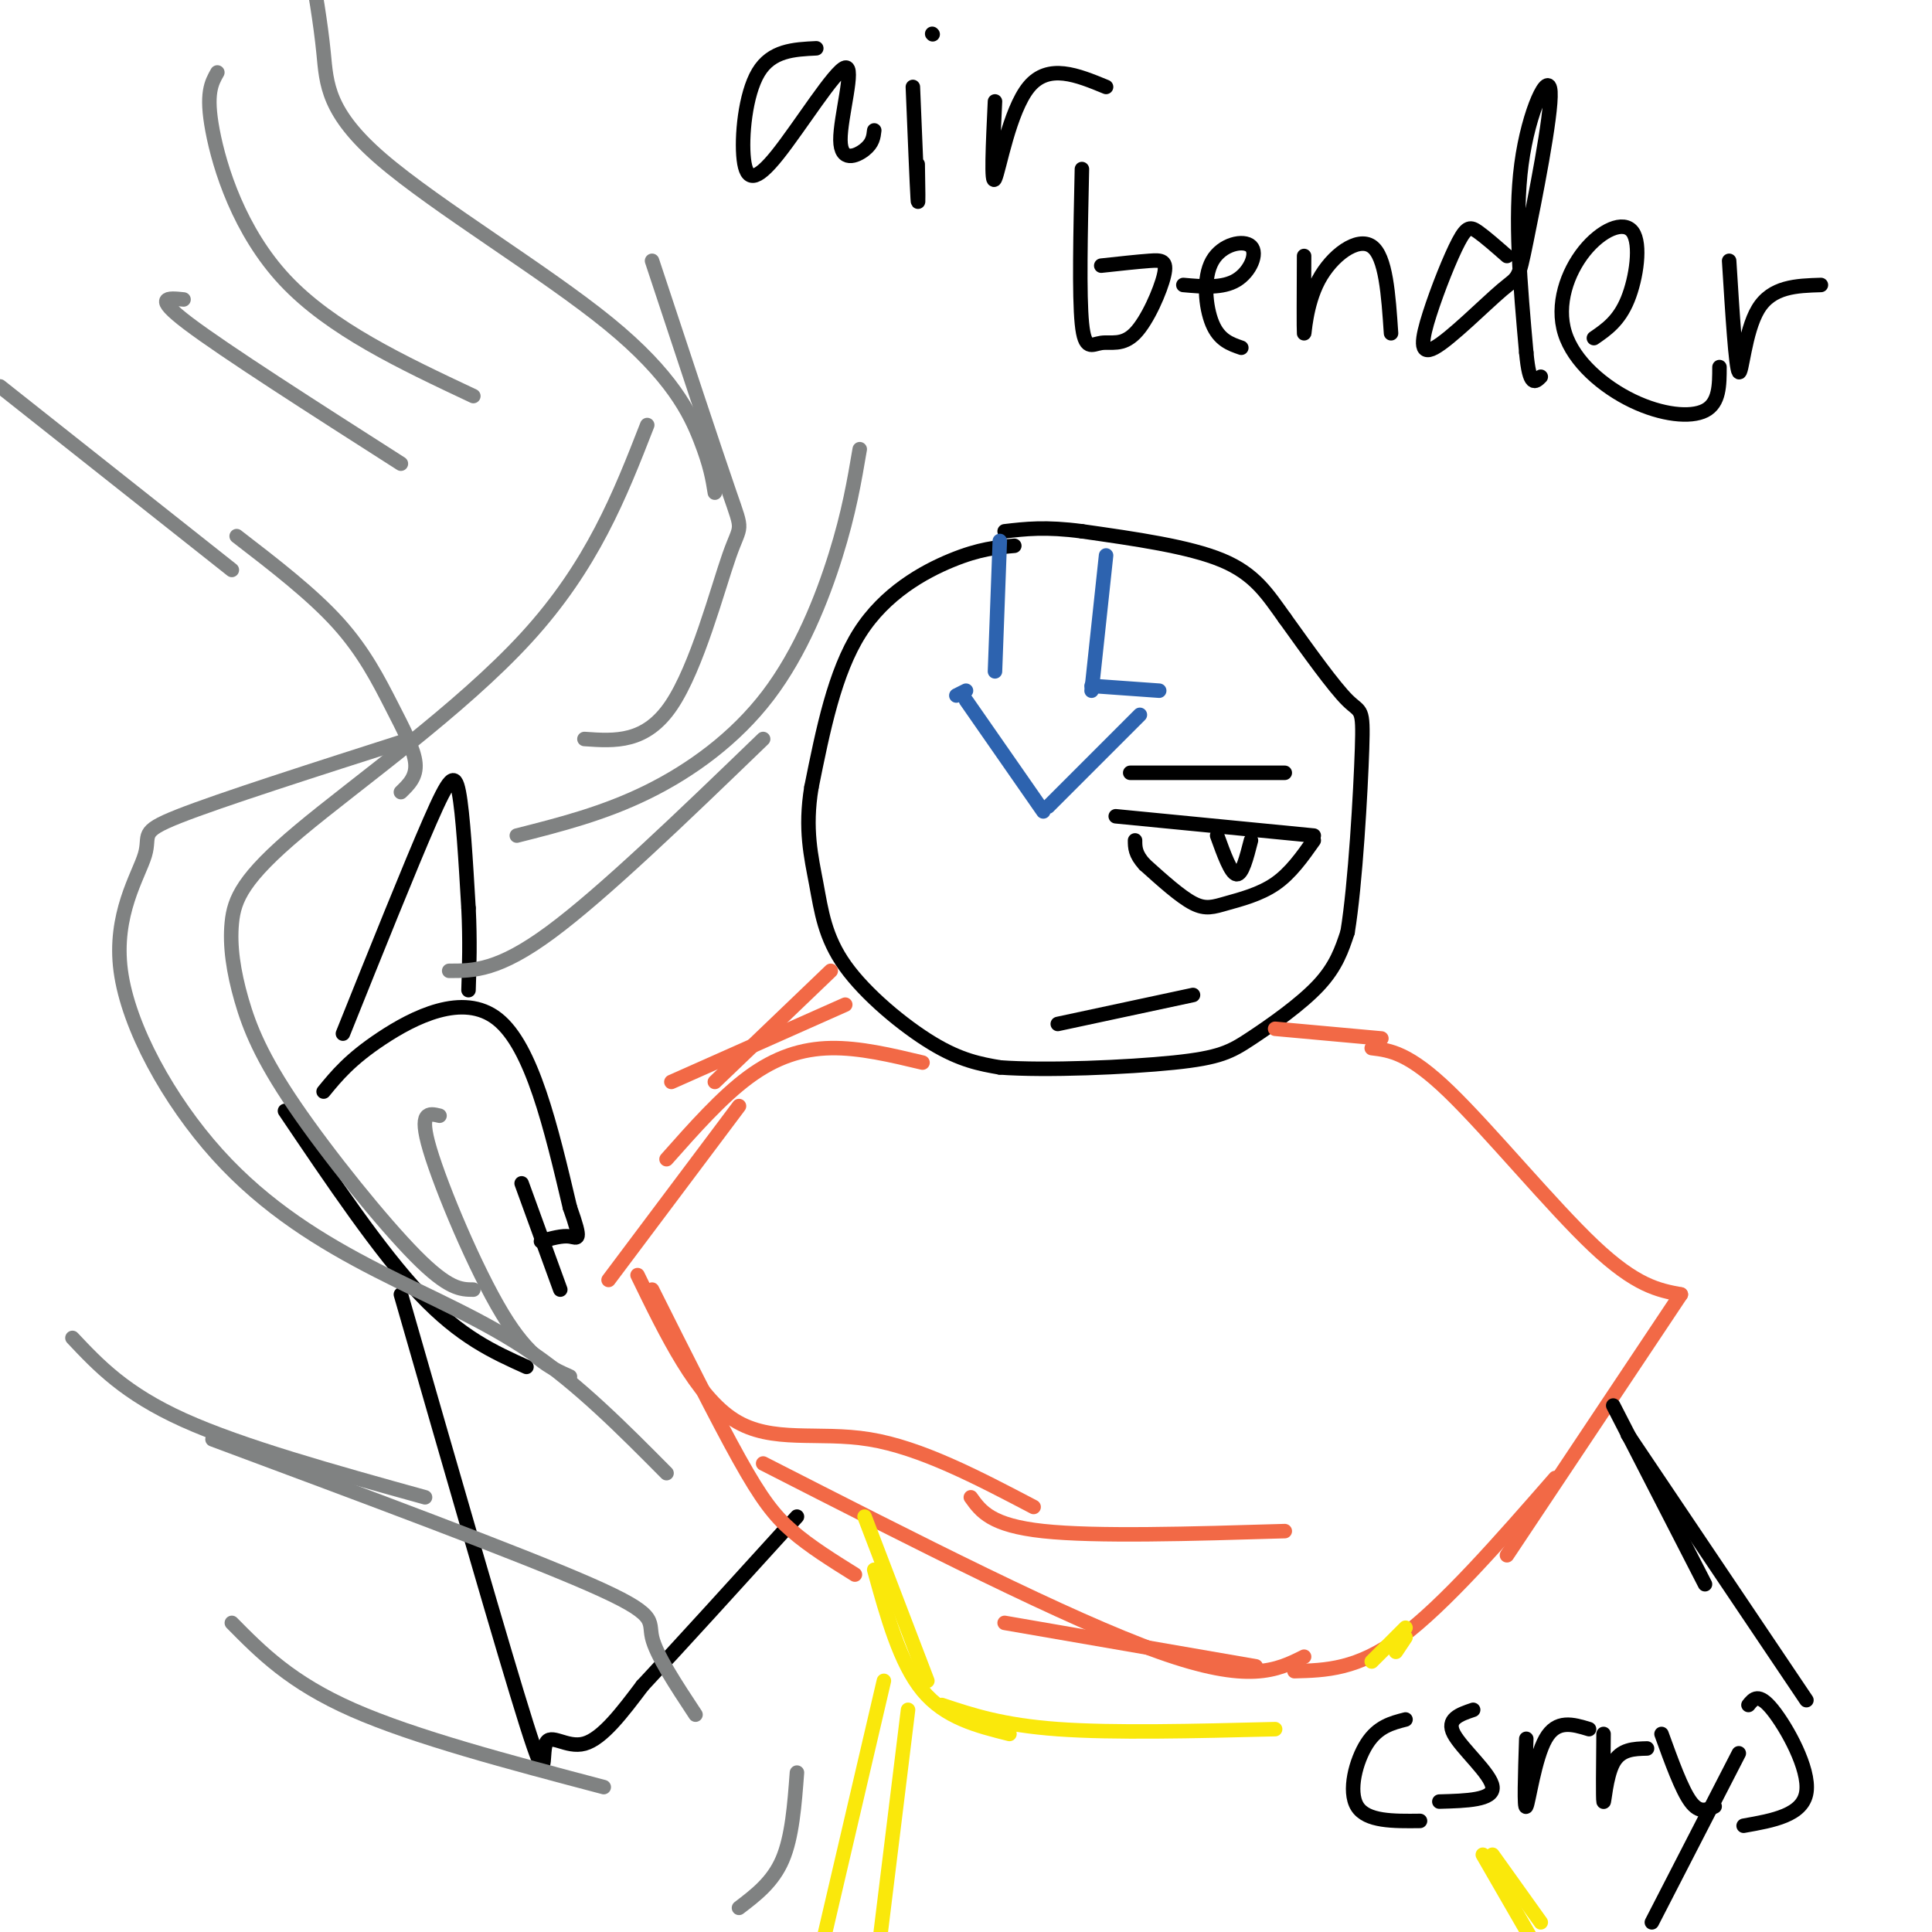 <svg viewBox='0 0 400 400' version='1.1' xmlns='http://www.w3.org/2000/svg' xmlns:xlink='http://www.w3.org/1999/xlink'><g fill='none' stroke='rgb(0,0,0)' stroke-width='3' stroke-linecap='round' stroke-linejoin='round'><path d='M210,113c-3.600,0.311 -7.200,0.622 -13,3c-5.800,2.378 -13.800,6.822 -19,15c-5.200,8.178 -7.600,20.089 -10,32'/><path d='M168,163c-1.442,8.689 -0.046,14.411 1,20c1.046,5.589 1.743,11.043 6,17c4.257,5.957 12.073,12.416 18,16c5.927,3.584 9.963,4.292 14,5'/><path d='M207,221c9.553,0.710 26.437,-0.016 36,-1c9.563,-0.984 11.805,-2.226 16,-5c4.195,-2.774 10.341,-7.078 14,-11c3.659,-3.922 4.829,-7.461 6,-11'/><path d='M279,193c1.631,-9.905 2.708,-29.167 3,-38c0.292,-8.833 -0.202,-7.238 -3,-10c-2.798,-2.762 -7.899,-9.881 -13,-17'/><path d='M266,128c-3.622,-5.044 -6.178,-9.156 -13,-12c-6.822,-2.844 -17.911,-4.422 -29,-6'/><path d='M224,110c-7.500,-1.000 -11.750,-0.500 -16,0'/><path d='M231,169c0.000,0.000 41.000,4.000 41,4'/><path d='M272,174c-2.399,3.399 -4.798,6.798 -8,9c-3.202,2.202 -7.208,3.208 -10,4c-2.792,0.792 -4.369,1.369 -7,0c-2.631,-1.369 -6.315,-4.685 -10,-8'/><path d='M237,179c-2.000,-2.167 -2.000,-3.583 -2,-5'/><path d='M252,173c1.417,3.917 2.833,7.833 4,8c1.167,0.167 2.083,-3.417 3,-7'/><path d='M234,160c0.000,0.000 32.000,0.000 32,0'/><path d='M219,212c0.000,0.000 28.000,-6.000 28,-6'/><path d='M169,10c-4.638,0.222 -9.277,0.444 -12,5c-2.723,4.556 -3.532,13.447 -3,18c0.532,4.553 2.405,4.767 7,-1c4.595,-5.767 11.912,-17.515 14,-18c2.088,-0.485 -1.053,10.292 -1,15c0.053,4.708 3.301,3.345 5,2c1.699,-1.345 1.850,-2.673 2,-4'/><path d='M189,18c0.417,10.167 0.833,20.333 1,23c0.167,2.667 0.083,-2.167 0,-7'/><path d='M193,7c0.000,0.000 0.100,0.100 0.1,0.1'/><path d='M206,21c-0.422,8.867 -0.844,17.733 0,16c0.844,-1.733 2.956,-14.067 7,-19c4.044,-4.933 10.022,-2.467 16,0'/><path d='M224,35c-0.291,13.102 -0.583,26.203 0,32c0.583,5.797 2.040,4.288 4,4c1.960,-0.288 4.422,0.644 7,-2c2.578,-2.644 5.271,-8.866 6,-12c0.729,-3.134 -0.506,-3.181 -3,-3c-2.494,0.181 -6.247,0.591 -10,1'/><path d='M245,59c4.077,0.365 8.153,0.730 11,-1c2.847,-1.730 4.464,-5.557 3,-7c-1.464,-1.443 -6.010,-0.504 -8,3c-1.990,3.504 -1.426,9.573 0,13c1.426,3.427 3.713,4.214 6,5'/><path d='M270,53c-0.036,7.690 -0.071,15.381 0,16c0.071,0.619 0.250,-5.833 3,-11c2.750,-5.167 8.071,-9.048 11,-7c2.929,2.048 3.464,10.024 4,18'/><path d='M312,53c-2.244,-1.967 -4.489,-3.934 -6,-5c-1.511,-1.066 -2.289,-1.231 -4,2c-1.711,3.231 -4.357,9.860 -6,15c-1.643,5.140 -2.285,8.793 1,7c3.285,-1.793 10.496,-9.030 14,-12c3.504,-2.970 3.300,-1.672 5,-10c1.700,-8.328 5.304,-26.281 5,-31c-0.304,-4.719 -4.515,3.794 -6,15c-1.485,11.206 -0.242,25.103 1,39'/><path d='M316,73c0.667,7.333 1.833,6.167 3,5'/><path d='M330,70c2.597,-1.784 5.193,-3.569 7,-8c1.807,-4.431 2.824,-11.510 1,-14c-1.824,-2.490 -6.489,-0.391 -10,4c-3.511,4.391 -5.869,11.074 -4,17c1.869,5.926 7.965,11.095 14,14c6.035,2.905 12.010,3.544 15,2c2.990,-1.544 2.995,-5.272 3,-9'/><path d='M358,54c0.689,11.044 1.378,22.089 2,23c0.622,0.911 1.178,-8.311 4,-13c2.822,-4.689 7.911,-4.844 13,-5'/><path d='M291,356c-2.867,0.733 -5.733,1.467 -8,5c-2.267,3.533 -3.933,9.867 -2,13c1.933,3.133 7.467,3.067 13,3'/><path d='M305,354c-2.822,0.956 -5.644,1.911 -4,5c1.644,3.089 7.756,8.311 8,11c0.244,2.689 -5.378,2.844 -11,3'/><path d='M316,360c-0.244,7.422 -0.489,14.844 0,14c0.489,-0.844 1.711,-9.956 4,-14c2.289,-4.044 5.644,-3.022 9,-2'/><path d='M332,359c-0.067,6.733 -0.133,13.467 0,14c0.133,0.533 0.467,-5.133 2,-8c1.533,-2.867 4.267,-2.933 7,-3'/><path d='M344,359c2.083,5.750 4.167,11.500 6,14c1.833,2.500 3.417,1.750 5,1'/><path d='M360,363c0.000,0.000 -18.000,35.000 -18,35'/><path d='M362,353c1.044,-1.311 2.089,-2.622 5,1c2.911,3.622 7.689,12.178 7,17c-0.689,4.822 -6.844,5.911 -13,7'/><path d='M71,214c6.978,-17.378 13.956,-34.756 18,-44c4.044,-9.244 5.156,-10.356 6,-6c0.844,4.356 1.422,14.178 2,24'/><path d='M97,188c0.333,6.833 0.167,11.917 0,17'/><path d='M67,226c2.733,-3.333 5.467,-6.667 12,-11c6.533,-4.333 16.867,-9.667 24,-4c7.133,5.667 11.067,22.333 15,39'/><path d='M118,250c2.600,7.356 1.600,6.244 0,6c-1.600,-0.244 -3.800,0.378 -6,1'/><path d='M59,230c9.833,14.583 19.667,29.167 28,38c8.333,8.833 15.167,11.917 22,15'/><path d='M108,245c0.000,0.000 8.000,22.000 8,22'/><path d='M83,268c10.702,37.232 21.405,74.464 26,89c4.595,14.536 3.083,6.375 4,4c0.917,-2.375 4.262,1.036 8,0c3.738,-1.036 7.869,-6.518 12,-12'/><path d='M133,349c7.333,-7.833 19.667,-21.417 32,-35'/></g>
<g fill='none' stroke='rgb(242,105,70)' stroke-width='3' stroke-linecap='round' stroke-linejoin='round'><path d='M172,201c0.000,0.000 -24.000,23.000 -24,23'/><path d='M175,208c0.000,0.000 -36.000,16.000 -36,16'/><path d='M191,220c-6.511,-1.556 -13.022,-3.111 -19,-3c-5.978,0.111 -11.422,1.889 -17,6c-5.578,4.111 -11.289,10.556 -17,17'/><path d='M153,229c0.000,0.000 -27.000,36.000 -27,36'/><path d='M135,267c6.667,13.311 13.333,26.622 18,35c4.667,8.378 7.333,11.822 11,15c3.667,3.178 8.333,6.089 13,9'/><path d='M132,264c6.089,12.533 12.178,25.067 20,30c7.822,4.933 17.378,2.267 28,4c10.622,1.733 22.311,7.867 34,14'/><path d='M201,310c2.083,2.917 4.167,5.833 15,7c10.833,1.167 30.417,0.583 50,0'/><path d='M158,303c31.667,16.167 63.333,32.333 82,39c18.667,6.667 24.333,3.833 30,1'/><path d='M264,213c0.000,0.000 22.000,2.000 22,2'/><path d='M284,217c3.822,0.467 7.644,0.933 16,9c8.356,8.067 21.244,23.733 30,32c8.756,8.267 13.378,9.133 18,10'/><path d='M348,268c0.000,0.000 -36.000,54.000 -36,54'/><path d='M322,306c-11.500,13.167 -23.000,26.333 -32,33c-9.000,6.667 -15.500,6.833 -22,7'/><path d='M260,345c0.000,0.000 -52.000,-9.000 -52,-9'/></g>
<g fill='none' stroke='rgb(250,232,11)' stroke-width='3' stroke-linecap='round' stroke-linejoin='round'><path d='M179,314c0.000,0.000 13.000,34.000 13,34'/><path d='M181,325c2.667,9.667 5.333,19.333 10,25c4.667,5.667 11.333,7.333 18,9'/><path d='M195,353c6.250,2.083 12.500,4.167 24,5c11.500,0.833 28.250,0.417 45,0'/><path d='M183,348c0.000,0.000 -14.000,60.000 -14,60'/><path d='M188,354c0.000,0.000 -7.000,57.000 -7,57'/><path d='M307,384c0.000,0.000 15.000,26.000 15,26'/><path d='M309,384c0.000,0.000 10.000,14.000 10,14'/><path d='M291,339c0.000,0.000 -2.000,3.000 -2,3'/><path d='M291,337c0.000,0.000 -7.000,7.000 -7,7'/></g>
<g fill='none' stroke='rgb(0,0,0)' stroke-width='3' stroke-linecap='round' stroke-linejoin='round'><path d='M334,291c0.000,0.000 19.000,37.000 19,37'/><path d='M337,297c0.000,0.000 37.000,55.000 37,55'/></g>
<g fill='none' stroke='rgb(45,99,175)' stroke-width='3' stroke-linecap='round' stroke-linejoin='round'><path d='M207,112c0.000,0.000 -1.000,27.000 -1,27'/><path d='M229,115c0.000,0.000 -3.000,28.000 -3,28'/><path d='M226,142c0.000,0.000 14.000,1.000 14,1'/><path d='M236,148c0.000,0.000 -19.000,19.000 -19,19'/><path d='M216,168c0.000,0.000 -16.000,-23.000 -16,-23'/><path d='M198,144c0.000,0.000 2.000,-1.000 2,-1'/></g>
<g fill='none' stroke='rgb(128,130,130)' stroke-width='3' stroke-linecap='round' stroke-linejoin='round'><path d='M138,305c-9.037,-9.110 -18.073,-18.220 -28,-25c-9.927,-6.780 -20.744,-11.231 -32,-17c-11.256,-5.769 -22.953,-12.855 -33,-24c-10.047,-11.145 -18.446,-26.348 -20,-38c-1.554,-11.652 3.735,-19.752 5,-24c1.265,-4.248 -1.496,-4.642 7,-8c8.496,-3.358 28.248,-9.679 48,-16'/><path d='M98,267c-2.552,-0.009 -5.103,-0.018 -12,-7c-6.897,-6.982 -18.138,-20.938 -25,-31c-6.862,-10.062 -9.344,-16.229 -11,-22c-1.656,-5.771 -2.485,-11.145 -2,-16c0.485,-4.855 2.284,-9.192 14,-19c11.716,-9.808 33.347,-25.088 47,-40c13.653,-14.912 19.326,-29.456 25,-44'/><path d='M121,153c6.345,0.446 12.690,0.893 18,-7c5.310,-7.893 9.583,-24.125 12,-31c2.417,-6.875 2.976,-4.393 0,-13c-2.976,-8.607 -9.488,-28.304 -16,-48'/><path d='M148,102c-0.450,-2.818 -0.900,-5.636 -3,-11c-2.100,-5.364 -5.852,-13.273 -19,-24c-13.148,-10.727 -35.694,-24.273 -47,-34c-11.306,-9.727 -11.373,-15.636 -12,-22c-0.627,-6.364 -1.813,-13.182 -3,-20'/><path d='M45,15c-1.222,2.156 -2.444,4.311 -1,12c1.444,7.689 5.556,20.911 15,31c9.444,10.089 24.222,17.044 39,24'/><path d='M38,62c-3.250,-0.333 -6.500,-0.667 1,5c7.500,5.667 25.750,17.333 44,29'/><path d='M0,80c0.000,0.000 48.000,38.000 48,38'/><path d='M178,93c-1.113,6.560 -2.226,13.119 -5,22c-2.774,8.881 -7.208,20.083 -14,29c-6.792,8.917 -15.940,15.548 -25,20c-9.060,4.452 -18.030,6.726 -27,9'/><path d='M158,153c-16.583,16.000 -33.167,32.000 -44,40c-10.833,8.000 -15.917,8.000 -21,8'/><path d='M91,231c-2.200,-0.533 -4.400,-1.067 -2,7c2.400,8.067 9.400,24.733 15,34c5.600,9.267 9.800,11.133 14,13'/><path d='M15,277c5.417,5.750 10.833,11.500 23,17c12.167,5.500 31.083,10.750 50,16'/><path d='M44,298c31.689,11.800 63.378,23.600 78,30c14.622,6.400 12.178,7.400 13,11c0.822,3.600 4.911,9.800 9,16'/><path d='M48,336c6.083,6.167 12.167,12.333 25,18c12.833,5.667 32.417,10.833 52,16'/><path d='M153,395c3.500,-2.667 7.000,-5.333 9,-10c2.000,-4.667 2.500,-11.333 3,-18'/><path d='M49,111c7.798,6.006 15.595,12.012 21,18c5.405,5.988 8.417,11.958 11,17c2.583,5.042 4.738,9.155 5,12c0.262,2.845 -1.369,4.423 -3,6'/></g>
</svg>